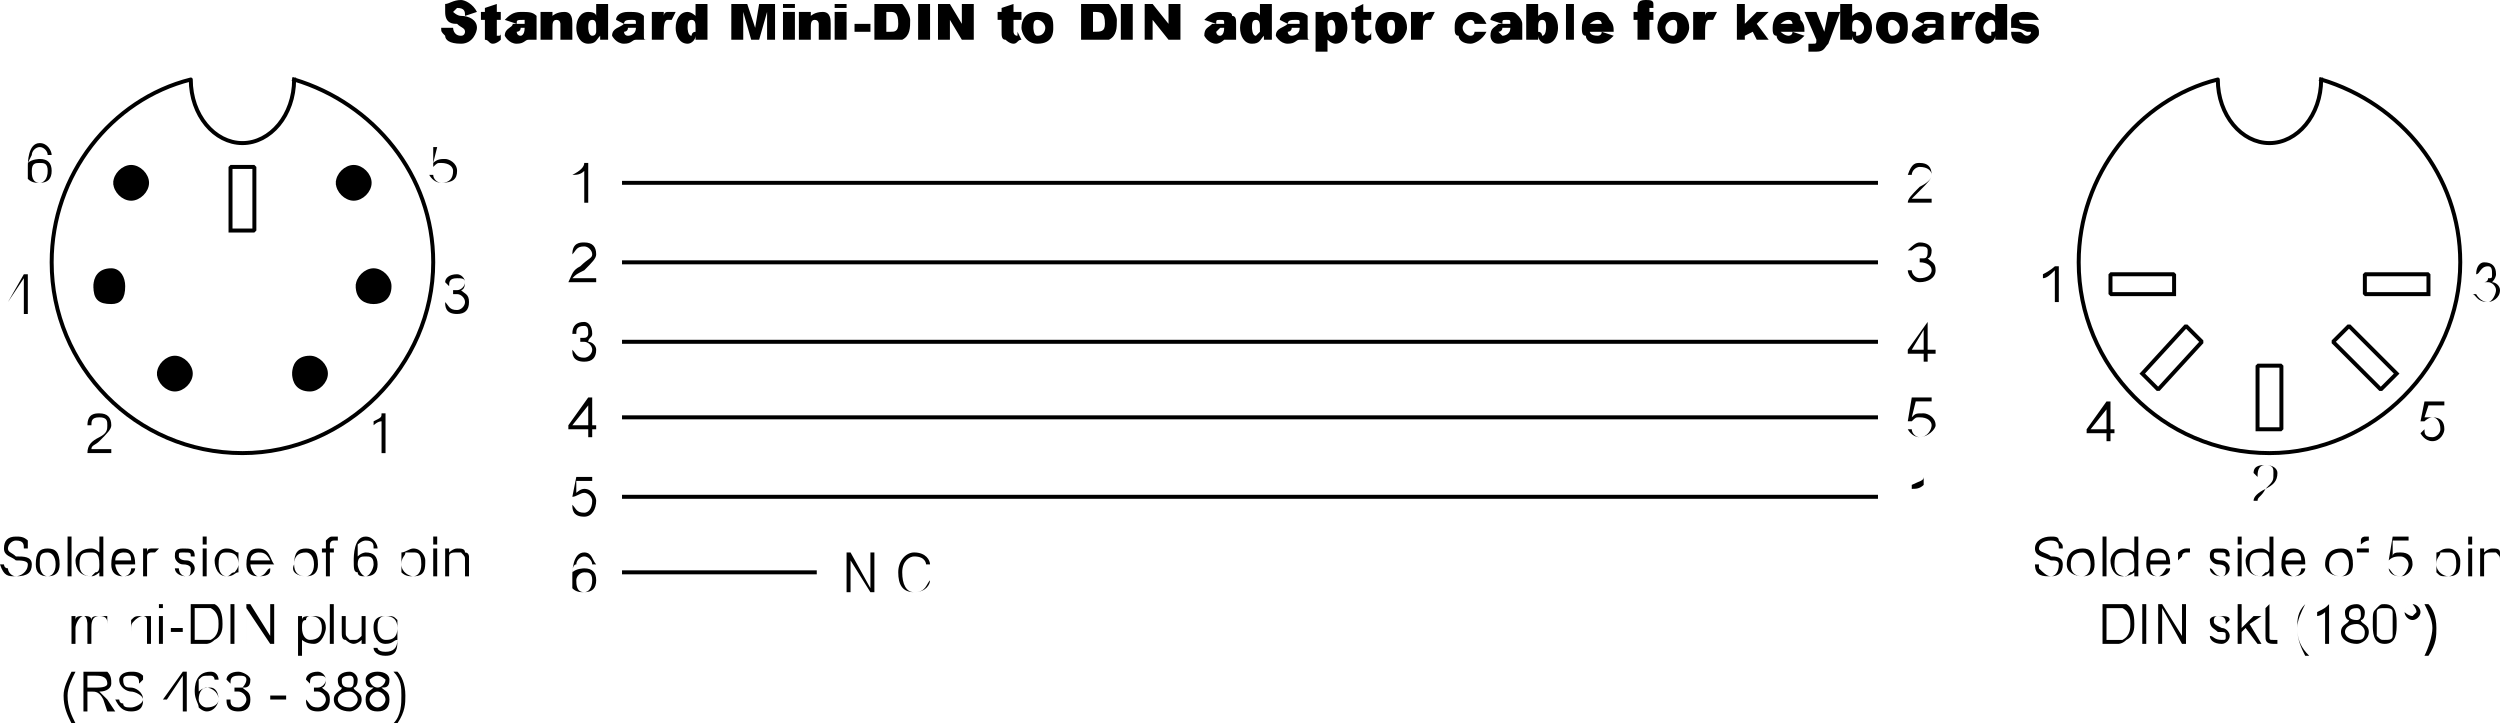<svg xmlns="http://www.w3.org/2000/svg" width="629" height="182" version="1.2"><g fill="none" fill-rule="evenodd" stroke="#000" stroke-linecap="square" stroke-linejoin="bevel" font-family="'Sans Serif'" font-size="12.5" font-weight="400"><path stroke-linecap="butt" stroke-linejoin="round" d="M74 20c0 9-6 16-13 16s-13-7-13-16c-20 5-35 24-35 46 0 26 21 48 48 48 26 0 48-22 48-48 0-22-15-40-35-46"/><path stroke-linecap="butt" stroke-linejoin="miter" stroke-miterlimit="2" d="M58 58V42h6v16h-6" vector-effect="non-scaling-stroke"/><path fill="#000" stroke-linecap="butt" stroke-linejoin="miter" stroke-miterlimit="2" d="M24 72c0-2 1-4 4-4 2 0 3 2 3 4 0 3-1 4-3 4-3 0-4-1-4-4m66 0c0-2 2-4 4-4s4 2 4 4c0 3-2 4-4 4s-4-1-4-4M29 46c0-2 2-4 4-4s4 2 4 4-2 4-4 4-4-2-4-4m56 0c0-2 2-4 4-4s4 2 4 4-2 4-4 4-4-2-4-4M74 94c0-2 1-4 4-4 2 0 4 2 4 4s-2 4-4 4c-3 0-4-2-4-4m-34 0c0-2 2-4 4-4s4 2 4 4-2 4-4 4-4-2-4-4" vector-effect="non-scaling-stroke"/><path fill="#000" stroke="none" d="m7 41 1-2c0-1 1-2 2-2s2 1 2 2h1c0-1-1-3-3-3-3 0-3 5-3 6v3c1 1 2 1 3 1 2 0 3-1 3-3s-1-3-3-3c0 0-2 0-3 1m5 2c0 2-1 3-2 3-2 0-2-2-2-3 0-2 1-2 2-2s2 0 2 2M6 79h1v-3h1-1v-7H6l-4 7h4v3m0-9v6H2l4-6m22 43v1h-6c0-2 1-3 3-4s2-2 2-3 0-2-2-2-2 1-2 2h-1c0-3 2-3 3-3 2 0 3 1 3 3 0 1-1 2-3 4-1 1-2 1-2 2h5m66-6v-1c2-1 2-1 2-2h1v10h-1v-8c-1 0-2 1-2 1m24-31c0-2-1-2-2-3 0 0 1 0 1-2 0-1-1-2-2-2-2 0-3 1-3 2l1 1c0-1 0-2 2-2 1 0 2 0 2 1s-1 2-2 2h-1v1h1c1 0 2 1 2 2s-1 2-2 2c-2 0-2-1-3-2 0 1 0 3 3 3 2 0 3-1 3-3m-9-34c1-1 1-1 2-1 2 0 3 1 3 2 0 2-1 3-3 3-1 0-2-1-2-2h-1s1 2 3 2c3 0 4-1 4-3s-2-3-3-3-2 0-3 1l1-4h4-5v5M0 142h1s0 1 1 1c0 1 1 2 2 2s3-1 3-3c0-1-2-1-3-1-1-1-3-1-3-3s1-3 3-3c1 0 2 0 3 1v2H6c0-1 0-2-2-2-1 0-2 1-2 2s1 1 2 2c2 0 4 0 4 2s-1 3-4 3c-2 0-3 0-4-3m15 0c0 2-1 3-3 3s-3-1-3-3c0-3 1-4 3-4s3 1 3 4m-1 0c0-2-1-3-2-3-2 0-2 1-2 3s1 3 2 3 2-1 2-3m3 3v-10h1v10h-1m8 0h1v-10h-1v4s-1-1-2-1c-3 0-4 2-4 3 0 2 1 4 4 4 1 0 2-1 2-1v1m-5-3c0-3 1-3 3-3 1 0 2 0 2 3 0 1 0 2-1 2l-1 1c-2 0-3-1-3-3m13 1h1c0 1-1 2-3 2s-3-1-3-3c0-3 1-4 3-4 3 0 3 3 3 4h-5c0 1 1 3 2 3 2 0 2-2 2-2m-4-2h4c0-2-1-2-2-2 0 0-2 0-2 2m8-3h-1v7h1v-5c0-1 1-1 1-1h1l1-1h-2c-1 0-1 1-1 1v-1m7 5h1s0 2 2 2c1 0 1-1 1-2 0 0 0-1-2-1-1 0-2-1-2-2s0-2 2-2 3 0 3 2h-1c0-1 0-1-2-1-1 0-1 0-1 1 0 0 0 1 2 1 1 0 2 1 2 2s-1 2-2 2c-2 0-3-1-3-2m7 2v-7h1v7h-1m0-8v-2h1v2h-1m9 8v-10 4c-1 0-1-1-3-1s-3 2-3 3c0 2 1 4 3 4s2-1 3-1v1m-5-3c0-3 1-3 2-3s3 0 3 3c0 1-1 2-1 2-1 0-1 1-2 1s-2-1-2-3m13 1c0 1 0 2-3 2-2 0-3-1-3-3 0-3 1-4 3-4 3 0 3 3 4 4h-6c0 1 1 3 2 3 2 0 2-2 3-2m-5-2h5c-1-2-2-2-3-2 0 0-2 0-2 2m17 1c0 2-1 3-3 3s-4-1-3-3c0-3 1-4 3-4s3 1 3 4m-1 0c0-2-1-3-2-3-2 0-3 1-3 3s1 3 3 3c1 0 2-1 2-3m2-3v-1h1v-2c1-1 1-1 2-1h1v1h-1c-1 0-1 1-1 1v1h1v1h-1v6h-1v-6h-1m9 1v-3s1-1 2-1c2 0 2 1 2 2h1c0-1-1-3-3-3-3 0-3 5-3 6 0 2 0 3 1 3 0 1 1 1 2 1 2 0 3-1 3-3s-1-3-3-3c0 0-1 0-2 1m4 2c0 1-1 3-2 3s-2-2-2-3c0-2 1-2 2-2s2 0 2 2m7-4v10-4c1 1 2 1 3 1 3 0 3-2 3-4 0-1-1-3-3-3-1 0-2 1-3 1v-1m5 4c0 2-1 3-2 3s-3-1-3-3 1-2 1-3h2c1 0 2 0 2 3m3 3v-7h1v7h-1m0-8v-2h1v2h-1m4 1h-1v7h1v-5c0-1 1-1 2-1h1c1 1 1 1 1 2v4h1v-5s0-1-1-1c0-1-1-1-2-1s-2 1-2 1v-1m-94 44h-1c-1-2-2-4-2-7 0-2 1-4 2-6h1c-1 2-2 4-2 6 0 3 1 5 2 7m2-3h1v-5h1c1 0 2 0 3 2l1 3h2l-2-3-2-2c2 0 3-1 3-2s0-2-1-3h-6v10m1-6v-3h2c1 0 3 0 3 2 0 1-2 1-3 1h-2m7 3h1s0 1 1 1c0 1 1 1 2 1s3-1 3-2-2-2-3-2-3-1-3-3c0-1 1-2 3-2 1 0 2 0 3 1v1l-1 1c0-1 0-2-2-2-1 0-2 0-2 1 0 2 1 2 2 2s3 1 3 3c0 1 0 3-3 3-2 0-3-1-4-3m17 3h1v-3h1-1v-7h-1l-5 7h5v3m0-9v6h-4l4-6m4 4v-3c1-1 1-1 3-1 1 0 1 1 1 1h1s0-2-2-2c-4 0-4 4-4 5 0 2 1 3 1 4 0 0 1 1 2 1 2 0 3-2 3-3 0-2-1-3-2-3s-2 0-3 1m5 2c0 1-1 2-3 2-1 0-2-1-2-2 0-2 1-3 2-3s3 1 3 3m8 0c0-2-1-2-2-3 1 0 2 0 2-2 0-1-2-2-3-2-2 0-3 1-3 2l1 1c0-1 0-2 2-2 1 0 2 0 2 1s-1 2-1 2h-2v1h1c1 0 2 1 2 2s-1 2-2 2c-2 0-2-1-2-2h-1c0 1 0 3 3 3 2 0 3-1 3-3m5 0v-1h4v1h-4m15 0c0-2-1-2-2-3 0 0 1 0 1-2 0-1-1-2-2-2-2 0-3 1-3 2l1 1c0-1 0-2 2-2 1 0 2 0 2 1s-1 2-2 2h-1v1h1c1 0 2 1 2 2s-1 2-2 2c-2 0-2-1-3-2 0 1 0 3 3 3 2 0 3-1 3-3m2-5c0-1 1-2 3-2 1 0 2 1 2 2 0 2-1 2-1 2 0 1 2 1 2 3s-2 3-3 3c-2 0-4-1-4-3s2-2 2-3c0 0-1 0-1-2m3 3c-2 0-3 1-3 2s1 2 3 2c1 0 2-1 2-2s-1-2-2-2m0-4c-2 0-2 1-2 1 0 1 0 2 2 2 1 0 1-1 1-2 0 0 0-1-1-1m4 1c0-1 1-2 3-2s3 1 3 2c0 2-1 2-2 2 1 1 2 1 2 3s-1 3-3 3-3-1-3-3 1-2 2-3c-1 0-2 0-2-2m3 3c-1 0-2 1-2 2s1 2 2 2 2-1 2-2-1-2-2-2m0-4c-1 0-2 1-2 1 0 1 1 2 2 2s2-1 2-2c0 0-1-1-2-1m4-1h1c1 1 2 3 2 6 0 2 0 4-2 7h-1c2-2 2-5 2-7s0-4-2-6m-76-11c0-1 0-3 2-3s2 1 2 2v5-7h-2c-1 0-2 0-2 1 0-1-1-1-2-1s-2 0-2 1v-1h-1v7h1v-4c0-1 1-3 2-3s1 2 1 2v5h1v-4m7 4v-7 7m0-9v-1 1m3 2v7-3c0-2 0-2 1-3 0 0 1-1 2-1 0 0 1 0 1 1v6h1v-7h-2c-2 0-2 0-3 1v-1m7 7v-7h1v7h-1m0-9v-1h1v1h-1m3 6v-1h3v1h-3m9 3h-4v-10h6c2 1 2 4 2 5s0 3-2 4c-1 1-2 1-2 1m-1-9h-2v8h4c2-1 2-3 2-4s0-3-2-4h-2m7 9v-10h1v10h-1m4 0v-10h1l5 8v-8h1v10h-1l-6-9v9m14-7h-1v10h1v-4s1 1 3 1 3-3 3-4c0-2-1-3-3-3s-3 0-3 1v-1m5 3c0 2-1 3-3 3-1 0-2-1-2-3 0-1 0-2 1-2 0-1 1-1 1-1 2 0 3 1 3 3m2 4v-10h1v10h-1m8 0h1v-7h-1v5c-1 1-1 1-2 1h-1c-1-1-1-1-1-2v-4h-1v4c0 1 0 2 1 2 0 0 1 1 2 1s2-1 2-1v1m9-7v1c-1-1-1-1-3-1-3 0-3 2-3 3 0 2 1 4 3 4s2-1 3-1c0 2-1 3-3 3s-2-1-2-1h-1c0 1 1 2 3 2 3 0 3-2 3-4v-6m0 3c0 3-2 3-3 3s-2-1-2-3c0-1 0-3 2-3s3 1 3 3"/><path stroke-linecap="butt" stroke-linejoin="round" d="M584 20c0 9-6 16-13 16s-13-7-13-16c-20 5-35 24-35 46 0 26 21 48 48 48 26 0 48-22 48-48 0-22-15-40-35-46"/><path stroke-linecap="butt" stroke-linejoin="miter" stroke-miterlimit="2" d="M568 108V92h6v16h-6m-21-34h-16v-5h16v5m64 0h-16v-5h16v5m-72 20 11-12 4 4-11 12-4-4m64 0-12-12-4 4 12 12 4-4" vector-effect="non-scaling-stroke"/><path fill="#000" stroke="none" d="M514 70v-1c2-1 3-2 3-2h1v9h-1v-8c-1 1-2 2-3 2m59 56h-6c0-1 1-2 3-3 2-2 2-2 2-4 0-1 0-2-2-2s-2 2-2 3l-1-1c0-2 2-2 3-2 2 0 3 1 3 2 0 2-1 3-3 4-1 2-2 2-2 3h5m-43-15h1v-2h1v-1h-1v-7h-1l-5 7v1h5v2m0-8v5h-4l4-5m79 3h1s1-1 2-1 2 1 2 3c0 1-1 2-2 2-2 0-2-1-2-2l-1 1s1 2 3 2 3-2 3-3c0-2-1-3-3-3h-2l1-3h4v-1h-5l-1 5m20-33c0-1-1-2-2-2 0 0 1-1 1-2 0-2-1-3-3-3-1 0-2 1-2 3 1 0 1-2 3-2 1 0 1 1 1 2s0 1-1 1c0 1-1 1-1 1h1c1 0 2 1 2 2s-1 3-2 3c-2 0-3-2-3-2h-1c1 0 1 2 4 2 1 0 3-1 3-3m-117 69h1v1c1 1 2 2 3 2s2-1 2-3c0-1-1-1-2-1-2-1-4-1-4-3s2-3 4-3c1 0 2 0 2 1 1 1 1 1 1 2h-1c0-1 0-2-2-2s-3 1-3 2 2 1 3 2c1 0 3 0 3 2s-1 3-3 3-4 0-4-3m15 0c0 2-1 3-3 3s-4-1-4-3c0-3 2-4 4-4s3 1 3 4m-1 0c0-2-1-3-2-3-2 0-3 1-3 3s1 3 3 3c1 0 2-1 2-3m3 3v-10h1v10h-1m8 0h1v-10h-1v4s-1-1-3-1-3 2-3 3c0 2 1 4 3 4s3-1 3-1v1m-5-3c0-3 1-3 3-3 1 0 2 0 2 3 0 1 0 2-1 2l-1 1c-2 0-3-1-3-3m13 1h1c0 1-1 2-3 2s-3-1-3-3c0-3 1-4 3-4 3 0 3 3 3 4h-5c0 1 0 3 2 3 1 0 2-2 2-2m-4-2h4c0-2-1-2-2-2s-2 0-2 2m7-3v7-4l1-1c0-1 1-1 1-1h1v-1h-1c-1 0-2 1-2 1v-1m8 5c1 0 1 2 3 2 1 0 1-1 1-2 0 0 0-1-2-1-1 0-2-1-2-2s0-2 2-2 3 0 3 2h-1c0-1 0-1-2-1-1 0-1 0-1 1 0 0 0 1 2 1 1 0 2 1 2 2s-1 2-2 2c-2 0-3-1-3-2m7 2v-7h1v7h-1m0-8v-2h1v2h-1m8 8h1v-10h-1v4s-1-1-2-1c-3 0-4 2-4 3 0 2 1 4 4 4 1 0 2-1 2-1v1m-5-3c0-3 1-3 3-3 1 0 2 0 2 3 0 1 0 2-1 2l-1 1c-2 0-3-1-3-3m13 1h1c0 1-1 2-3 2s-3-1-3-3c0-3 1-4 3-4 3 0 3 3 3 4h-5c0 1 1 3 2 3 2 0 2-2 2-2m-4-2h4c0-2-1-2-2-2 0 0-2 0-2 2m17 1c0 2-1 3-3 3s-4-1-4-3c0-3 2-4 4-4s3 1 3 4m-1 0c0-2-1-3-2-3-2 0-3 1-3 3s1 3 3 3c1 0 2-1 2-3m2-3v-1h1v-2c0-1 1-1 1-1h1v1c-1 0-2 1-2 1v1h2v1h-2v6-6h-1m8 2c1-1 2-1 3-1s2 1 2 2-1 3-2 3c-2 0-2-1-3-2 0 0 0 2 3 2 2 0 3-2 3-3 0-2-1-3-3-3-1 0-2 0-2 1v-4h4v-1h-4l-1 6m12-3v10-4c1 1 1 1 3 1 3 0 3-2 3-4 0-1-1-3-3-3s-2 1-3 1v-1m5 4c0 2-1 3-2 3s-3-1-3-3 1-2 1-3h2c1 0 2 0 2 3m3 3v-7h1v7h-1m0-8v-2h1v2h-1m4 1h-1v7h1v-5c0-1 1-1 2-1h1c1 1 1 1 1 2v4-6c0-1-1-1-2-1s-2 1-2 1v-1m-92 24h-4v-10h6c2 1 2 4 2 5s0 3-2 4c-1 1-2 1-2 1m-1-9h-2v8h4c2-1 2-3 2-4s0-3-2-4h-2m7 9v-10h1v10h-1m4 0v-10h1l5 8v-8h1v10h-1l-5-9v9h-1m13-2c1 0 1 1 3 1 1 0 1 0 1-1s0-1-2-1c-1-1-2-1-2-3 0 0 0-1 2-1s3 0 3 1l-1 1c0-1 0-2-2-2-1 0-1 1-1 1 0 1 0 1 2 2 1 0 2 1 2 2s-1 2-2 2c-2 0-3-1-3-2m7 2h1v-3l1-1 3 4h1l-3-5 3-2h-2l-3 3v-6h-1v10m7-9 1-1v3h1-1v5c0 1 0 1 1 1h1v1h-1c-2 0-2-1-2-2v-5h-1 1v-2m11 12h-1c-1-2-2-4-2-7 0-2 0-4 2-6-1 2-2 4-2 6 0 3 1 5 3 7m2-10v-1c2-1 2-1 3-2v10h-1v-8c-1 1-2 1-2 1m7-1c0-1 1-2 3-2 1 0 2 1 2 2 0 2-1 2-1 2 0 1 2 1 2 3s-2 3-3 3c-2 0-4-1-4-3s2-2 2-3c0 0-1 0-1-2m3 3c-2 0-3 1-3 2s1 2 3 2c1 0 2 0 2-2 0-1-1-2-2-2m0-4c-2 0-2 1-2 2 0 0 0 1 2 1 1 0 1-1 1-1 0-1 0-2-1-2m10 4c0-2 0-5-3-5-1 0-1 0-2 1s-1 1-1 4c0 2 0 5 3 5s3-3 3-5m-1 0v3c0 1-1 1-2 1s-1 0-2-1v-6c0-1 1-1 2-1s2 0 2 1v3m7-3c0 1-1 2-2 2s-2-1-2-2 1-2 2-2 2 1 2 2m-1 0c0-1-1-2-1-2-1 0-2 1-2 2 0 0 1 1 2 1l1-1m2-2h1c1 1 2 3 2 6 0 2 0 4-2 7h-1c1-2 2-5 2-7s-1-4-2-6"/><path stroke-linecap="butt" stroke-linejoin="miter" stroke-miterlimit="2" d="M157 46h315M157 66h315M157 86h315m-315 19h315m-315 20h315" vector-effect="non-scaling-stroke"/><path fill="#000" stroke="none" d="M144 44c2-1 3-2 3-3h1v10h-1v-8c-1 1-2 1-3 1m6 26v1h-7c1-2 1-3 3-4 2-2 3-2 3-3s-1-2-2-2c-2 0-2 1-3 2 0-3 2-3 3-3 2 0 3 1 3 3 0 1-1 2-3 4-2 1-2 1-3 2h6m0 18c0-1-1-2-2-2 0-1 1-1 1-2 0-2-1-3-2-3-2 0-3 1-3 3h1c0-1 0-2 2-2 1 0 1 1 1 2 0 0 0 1-1 1h-1v1h1c1 0 2 1 2 2s-1 2-2 2c-2 0-2-1-3-2 0 1 0 3 3 3 2 0 3-1 3-3m-2 22h1v-2h1v-1h-1v-7h-1l-5 7v1h5v2m0-8v5h-4l4-5m-4 23c1 0 2-1 3-1s2 1 2 2c0 2-1 3-2 3-2 0-2-1-3-2 0 1 0 3 3 3 2 0 3-2 3-4 0-1-1-3-3-3-1 0-2 1-2 1v-3h4v-1h-4l-1 5m0 19s0-2 1-2c0-1 1-2 2-2s2 1 2 2h1c-1-1-1-3-3-3-3 0-3 5-3 6v3c1 1 2 1 3 1 2 0 3-1 3-3s-1-3-3-3c0 0-2 0-3 1m5 2c0 2-1 3-2 3-2 0-2-2-2-3s1-2 2-2 2 0 2 2m64 3v-10h1l5 9v-9h1v10h-1l-5-8v8h-1m9 1 3-11-3 11m12-4c0 1-1 3-4 3s-4-2-4-5 2-5 4-5c3 0 4 2 4 3h-1s0-2-3-2c-1 0-3 1-3 4s1 5 3 5c3 0 3-2 4-3m252-96v1h-6c0-1 1-2 3-4 2-1 3-2 3-3s-1-2-3-2c-1 0-2 1-2 2h-1c1-3 2-3 3-3 2 0 3 1 3 3 0 1-1 2-3 4l-2 2h5m1 18c0-2-1-2-2-3 0 0 1 0 1-2 0-1-1-2-3-2-1 0-2 1-3 2h1s1-1 2-1 2 0 2 1 0 2-1 2h-1v1c2 0 3 1 3 2s-1 2-3 2c-1 0-2-1-2-2h-1c0 1 1 3 3 3s4-1 4-3m-3 23h1v-2h2v-1h-2v-7l-5 7v1h4v2m0-8v5h-3l3-5m-4 23h1c1-1 1-1 2-1 2 0 3 1 3 2s-1 3-3 3c-1 0-2-1-2-2h-1s1 2 3 2 4-2 4-3c0-2-2-3-3-3-2 0-2 0-3 1l1-4h4v-1h-5l-1 6m1 17v-1c2-1 3-1 3-2v10-8c-1 1-2 1-3 1"/><path stroke-linecap="butt" stroke-linejoin="miter" stroke-miterlimit="2" d="M157 144h48" vector-effect="non-scaling-stroke"/><path fill="#000" stroke="none" d="m120 3-3 1c0-1 0-2-2-2l-1 1s1 1 2 1c2 0 4 1 4 3 0 1-1 4-4 4s-4-1-4-2c-1-1-1-1-1-2h3s0 2 2 2c1 0 1-1 1-1 0-1-1-1-2-2-1 0-3 0-3-3V1c1 0 2-1 4-1 1 0 3 1 4 3m2-1 3-1v2h1v2h-1v4c1 0 1 0 1-1v2s-1 1-2 1-1-1-2-1V5h-1V3h1V2m11 8c-1 0-1 1-3 1s-3-2-3-2c0-2 2-2 2-3h3V5c-2 0-2 0-2 1l-3-1c1-1 2-2 4-2s3 0 4 1v6h-2m-1-3h-1c0 1-1 1-1 1s0 1 1 1c0 0 1 0 1-2m7-4v1s1-1 3-1 2 2 2 3v4h-3V6s0-1-1-1-1 1-1 2v3h-3V3h3m12 7V9c-1 1-1 2-3 2s-3-2-3-4 1-4 3-4 2 1 2 1V1h3v9h-2m-1-3c0-1 0-2-1-2s-1 1-1 2c0 0 0 2 1 2s1-1 1-1V7m10 3c-1 0-1 1-3 1s-3-2-3-2c0-2 2-2 3-3h3c0-1 0-1-1-1s-2 0-2 1l-2-1c0-1 1-2 3-2s3 0 4 1v5c0 1 0 1 1 1h-3m0-3h-2c0 1-1 1-1 1s0 1 1 1c0 0 2 0 2-2m7-4v1s0-1 1-1h2l-1 2h-1c-1 0-1 2-1 3v2h-3V3h3m8 7V9c0 1-1 2-2 2-2 0-3-2-3-4s1-4 3-4c1 0 2 1 2 1V1h3v9h-3m0-3c0-1 0-2-1-2s-1 1-1 2c0 0 0 2 1 2 0 0 0-1 1-1V7m9 3V1h4l2 6 1-6h4v9h-2V3l-2 7h-2l-2-7v7h-3m13 0V3h3v7h-3m0-8V1h3v1h-3m7 1v1s1-1 3-1 2 2 2 3v4h-3V6s0-1-1-1-1 1-1 2v3h-3V3h3m6 7V3h3v7h-3m0-8V1h3v1h-3m5 6V6h4v2h-4m5 2V1h7c1 1 2 3 2 4 0 2 0 4-2 5h-7m3-2h1c1 0 2 0 2-2 0-3-1-3-2-3h-1v5m8 2V1h3v9h-3m5 0V1h3l3 5V1h3v9h-3l-3-5v5h-3m16-8 3-1v2h2v2h-2v3s0 1 1 1V8l1 2c-1 0-1 1-2 1s-2-1-2-1c-1 0-1-1-1-2V5h-1V3h1V2m5 5c0-2 1-4 4-4 4 0 4 2 4 4 0 1 0 4-4 4-3 0-4-3-4-4m3 0s0 2 1 2c2 0 2-2 2-2 0-1-1-2-2-2s-1 1-1 2m12 3V1h7c1 1 2 3 2 4 0 2 0 4-2 5h-7m3-2c2 0 3 0 3-2 0-3-1-3-3-3v5m7 2V1h3v9h-3m6 0V1h2l4 5V1h3v9h-3l-4-5v5h-2m20 0s-1 1-2 1c-2 0-3-2-3-2 0-2 1-2 2-3h3c0-1 0-1-1-1s-1 0-1 1l-3-1c1-1 2-2 4-2s3 0 3 1c1 0 1 1 1 2v4h-3m0-3h-1l-1 1s0 1 1 1c0 0 1 0 1-2m10 3V9c-1 1-1 2-3 2s-3-2-3-4 1-4 3-4 2 1 2 1V1h3v9h-2m-1-3c0-1 0-2-1-2s-1 1-1 2c0 0 0 2 1 2l1-1V7m10 3c-1 0-1 1-3 1s-3-2-3-2c0-2 2-2 3-3h3c0-1 0-1-1-1s-2 0-2 1l-2-1c0-1 1-2 3-2s3 0 4 1v5c0 1 0 1 1 1h-3m0-3h-2c0 1-1 1-1 1s0 1 1 1c0 0 2 0 2-2m6-4v1c1 0 1-1 3-1s3 2 3 4-1 4-3 4c-1 0-2-1-2-1v3h-3V3h2m1 4s0 2 1 2 1-1 1-2c0 0 0-2-1-2 0 0-1 0-1 1v1m7-5 2-1v2h2v2h-2v3s0 1 1 1c0 0 1 0 1-1v2c-1 0-1 1-2 1s-2-1-2-1V5h-1V3h1V2m5 5c0-2 1-4 4-4s4 2 4 4c0 1-1 4-4 4s-4-3-4-4m3 0s0 2 1 2 1-2 1-2c0-1 0-2-1-2s-1 1-1 2m9-4v1s1-1 2-1h1l-1 2h-1c-1 0-1 2-1 3v2h-3V3h3m16 3h-3s0-1-1-1-2 1-2 2 1 2 2 2 1-1 1-1h3c-1 2-3 3-4 3-2 0-3-1-3-2-1 0-1-1-1-2s0-2 1-3c0 0 1-1 3-1s3 1 4 3m6 4s-1 1-3 1-2-2-2-2c0-2 1-2 2-3h3c0-1 0-1-1-1s-1 0-1 1l-3-1c0-1 1-2 4-2 2 0 2 0 3 1 0 0 1 1 1 2v4h-3m0-3h-2c0 1-1 1-1 1l1 1s2 0 2-2m7 2v1h-3V1h3v3s1-1 2-1c2 0 3 2 3 4s-1 4-3 4c-1 0-2-1-2-2m0-2v1c1 0 1 1 1 1 1 0 1-2 1-2 0-1 0-2-1-2s-1 1-1 2m7 3V1h2v9h-2m9-2 3 1c-1 1-2 2-4 2s-3-1-3-2c-1 0-1-1-1-2 0-2 1-4 4-4 1 0 2 0 3 2 1 1 1 2 1 3h-6s0 1 2 1c0 0 1 0 1-1m-3-2h3s0-1-1-1-2 1-2 1m16-5v1h-1v1h1v2h-1v5h-3V5h-1V3h1c0-2 0-3 2-3 1 0 2 0 2 1m1 6c0-2 1-4 4-4s4 2 4 4c0 1-1 4-4 4s-4-3-4-4m2 0s0 2 2 2c1 0 1-2 1-2 0-1 0-2-1-2s-2 1-2 2m10-4v1s0-1 1-1h2l-1 2h-1c-1 0-1 2-1 3v2h-3V3h3m8 7V1h2v5l3-3h3l-3 3 3 4h-3l-1-2-2 1v1h-2m14-2 3 1c-1 1-2 2-4 2s-3-1-3-2c-1 0-1-1-1-2 0-2 1-4 4-4 1 0 3 0 3 2 1 1 1 2 1 3h-6s1 1 2 1c0 0 1 0 1-1m-3-2h3s0-1-1-1-2 1-2 1m9 4-3-7h3l2 5 1-5h3l-3 8c-1 1-1 2-3 2h-2v-2h1c1 0 1 0 1-1m9-1v1h-3V1h3v3s1-1 2-1c2 0 3 2 3 4s-1 4-3 4c-1 0-2-1-2-2m0-2c0 1 0 1 1 1v1c2 0 2-2 2-2 0-1-1-2-2-2s-1 1-1 2m6 0c0-2 1-4 4-4 4 0 4 2 4 4 0 1 0 4-4 4-3 0-4-3-4-4m3 0s0 2 1 2c2 0 2-2 2-2 0-1-1-2-2-2s-1 1-1 2m12 3c-1 0-1 1-3 1s-3-2-3-2c0-2 2-2 3-3h3c0-1 0-1-1-1s-2 0-2 1l-2-1c0-1 1-2 3-2s3 0 4 1v5c0 1 0 1 1 1h-3m0-3h-2c0 1-1 1-1 1s0 1 1 1c0 0 2 0 2-2m6-4v1h1s0-1 1-1h2l-1 2h-1c-1 0-1 2-1 3v2h-3V3h2m9 7V9c0 1-1 2-2 2-2 0-3-2-3-4s1-4 3-4c1 0 2 1 2 1V1h3v9h-3m0-3c0-1 0-2-1-2s-2 1-2 2c0 0 0 2 2 2V8c1 0 1 0 1-1m11-2h-5c0 1 1 1 2 1s3 0 3 2c0 1 0 1-1 2 0 0-1 1-2 1-3 0-4-1-4-3h2c1 0 1 1 2 1 0 0 1 0 1-1h-1c-2-1-3-1-4-1V5c0-2 3-2 3-2 2 0 3 0 4 2"/></g></svg>
